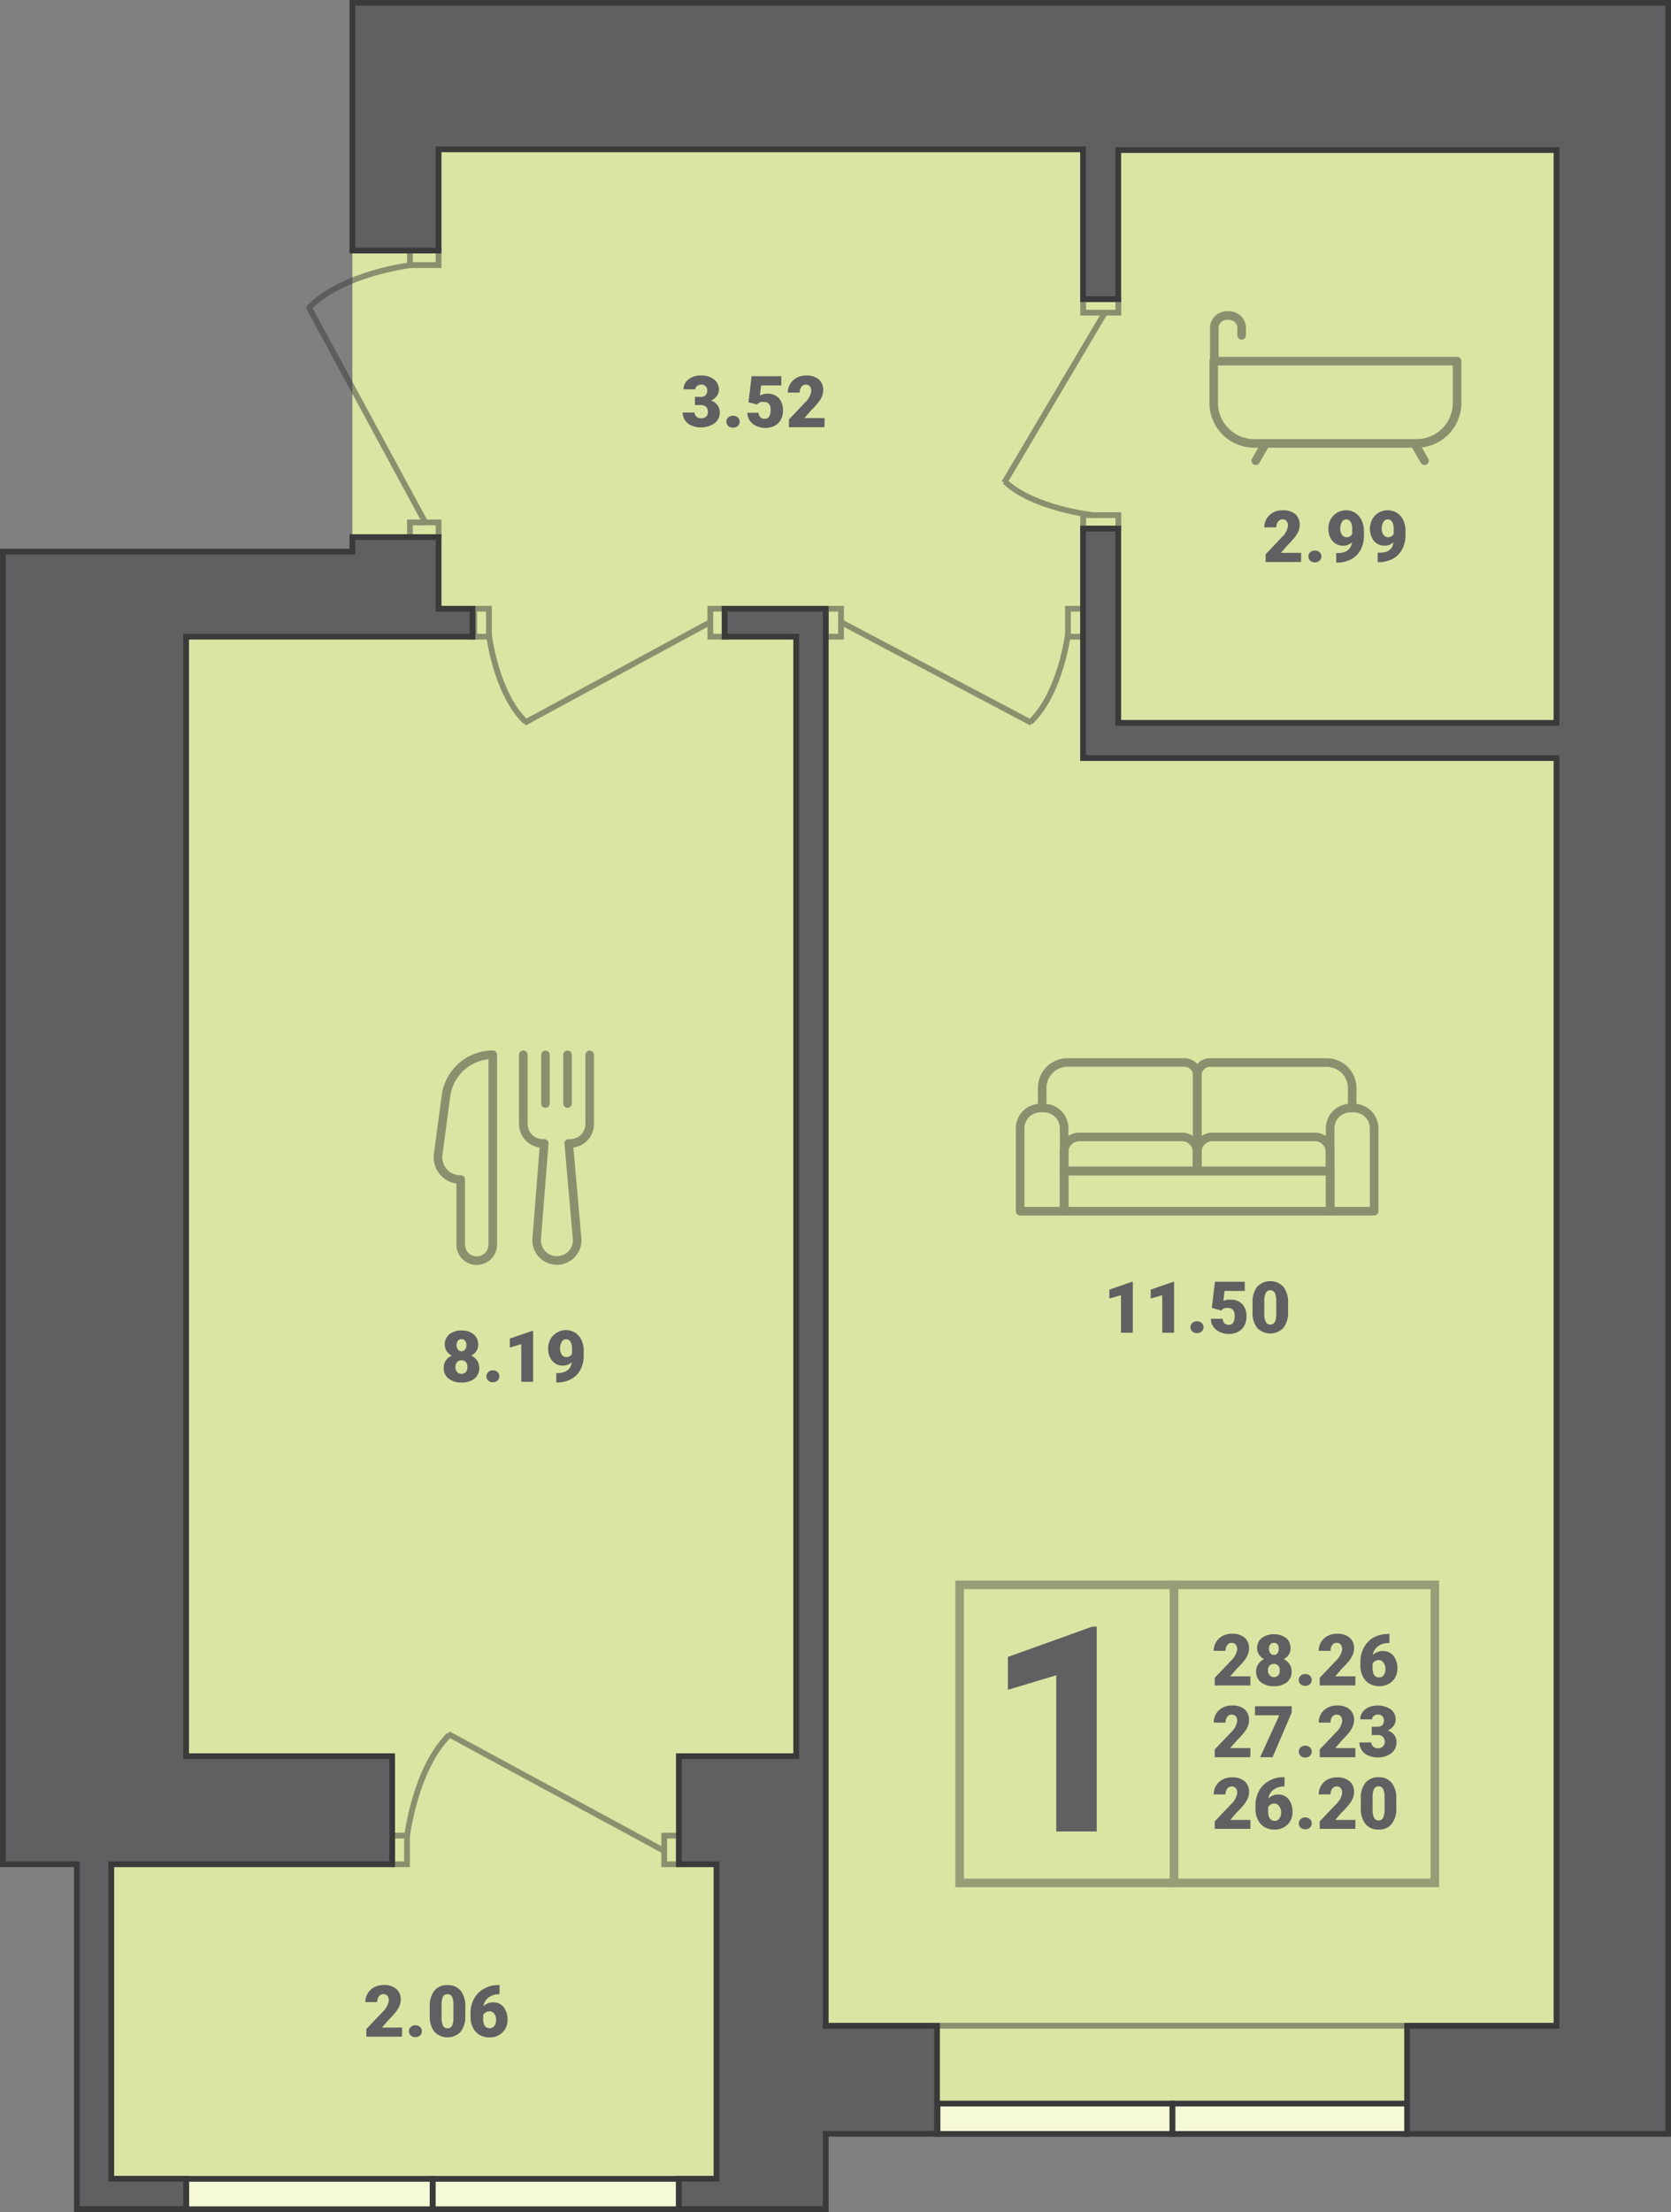 <svg xmlns="http://www.w3.org/2000/svg" viewBox="0 0 165.21 218.61"><rect x="0" y="0" width="165.21" height="218.61" fill="#808080" stroke="none"/><defs><style>.cls-1{fill:#dbe5a3;}.cls-10,.cls-2{fill:#606062;}.cls-3{opacity:0.4;}.cls-4,.cls-6,.cls-8,.cls-9{fill:none;}.cls-4{stroke:#333;}.cls-10,.cls-4,.cls-6,.cls-7{stroke-miterlimit:10;}.cls-4,.cls-8,.cls-9{stroke-width:0.85px;}.cls-5{opacity:0.5;}.cls-10,.cls-6,.cls-7,.cls-8,.cls-9{stroke:#3a3a3a;}.cls-10,.cls-6,.cls-7{stroke-width:0.57px;}.cls-7{fill:#f6f9d7;}.cls-8,.cls-9{stroke-linejoin:round;}.cls-9{stroke-linecap:round;}</style></defs><title>5-2</title><g id="Layer_2" data-name="Layer 2"><g id="Layer_2-2" data-name="Layer 2"><polygon class="cls-1" points="34.84 0.28 164.93 0.28 164.93 210.88 81.64 210.88 81.64 218.32 7.6 218.32 7.6 184.24 0.28 184.24 0.28 54.52 34.84 54.52 34.84 0.28"/><path class="cls-2" d="M123.62,166.57H120.1v-.76l1.62-1.7a2,2,0,0,0,.6-1.09.77.77,0,0,0-.14-.49.49.49,0,0,0-.41-.17.5.5,0,0,0-.44.23.91.91,0,0,0-.16.56H120a1.64,1.64,0,0,1,.87-1.47,1.9,1.9,0,0,1,.92-.22,1.83,1.83,0,0,1,1.26.38,1.35,1.35,0,0,1,.44,1.08,1.46,1.46,0,0,1-.11.58,2.61,2.61,0,0,1-.34.59,9,9,0,0,1-.76.83l-.65.75h2Z"/><path class="cls-2" d="M127.6,162.88a1.14,1.14,0,0,1-.18.64,1.28,1.28,0,0,1-.5.45,1.44,1.44,0,0,1,.57.49,1.22,1.22,0,0,1,.21.72,1.32,1.32,0,0,1-.46,1.07,1.94,1.94,0,0,1-1.28.39,2,2,0,0,1-1.3-.39,1.34,1.34,0,0,1-.47-1.07,1.21,1.21,0,0,1,.21-.71,1.36,1.36,0,0,1,.58-.5,1.28,1.28,0,0,1-.5-.45,1.15,1.15,0,0,1-.19-.64,1.28,1.28,0,0,1,.45-1,2.12,2.12,0,0,1,2.42,0A1.31,1.31,0,0,1,127.6,162.88Zm-1.07,2.21a.65.65,0,0,0-.16-.48.56.56,0,0,0-.42-.17.58.58,0,0,0-.43.17.69.69,0,0,0-.16.48.64.64,0,0,0,.17.47.54.54,0,0,0,.43.18.57.57,0,0,0,.42-.17A.73.73,0,0,0,126.53,165.09Zm-.58-2.73a.43.43,0,0,0-.36.15.71.71,0,0,0-.13.43.76.76,0,0,0,.13.44.42.42,0,0,0,.37.16.39.39,0,0,0,.35-.16.76.76,0,0,0,.12-.44.71.71,0,0,0-.12-.43A.43.43,0,0,0,126,162.36Z"/><path class="cls-2" d="M129.05,165.44a.66.66,0,0,1,.46.16.58.58,0,0,1,0,.84.67.67,0,0,1-.46.17.65.65,0,0,1-.46-.17.54.54,0,0,1-.18-.42.56.56,0,0,1,.18-.42A.65.65,0,0,1,129.05,165.44Z"/><path class="cls-2" d="M134,166.57h-3.52v-.76l1.62-1.7a2,2,0,0,0,.6-1.09.77.77,0,0,0-.14-.49.49.49,0,0,0-.41-.17.5.5,0,0,0-.44.23.91.91,0,0,0-.16.56h-1.17a1.64,1.64,0,0,1,.87-1.47,1.9,1.9,0,0,1,.92-.22,1.83,1.83,0,0,1,1.26.38,1.32,1.32,0,0,1,.44,1.08,1.46,1.46,0,0,1-.11.58,2.61,2.61,0,0,1-.34.59,9,9,0,0,1-.76.83l-.65.75h2Z"/><path class="cls-2" d="M137.37,161.46v.92h-.05a1.72,1.72,0,0,0-1.07.31,1.31,1.31,0,0,0-.52.87,1.34,1.34,0,0,1,1-.39,1.28,1.28,0,0,1,1.05.48,2,2,0,0,1,.38,1.25,1.74,1.74,0,0,1-.22.88,1.55,1.55,0,0,1-.64.63,1.83,1.83,0,0,1-.9.23,1.86,1.86,0,0,1-1-.25,1.61,1.61,0,0,1-.65-.69,2.32,2.32,0,0,1-.25-1v-.46a2.93,2.93,0,0,1,.34-1.4,2.42,2.42,0,0,1,.95-1,2.77,2.77,0,0,1,1.38-.35Zm-1.05,2.6a.67.67,0,0,0-.62.37v.35q0,1,.66,1a.54.54,0,0,0,.45-.24,1,1,0,0,0,.17-.6,1,1,0,0,0-.18-.6A.57.57,0,0,0,136.32,164.06Z"/><path class="cls-2" d="M123.62,173.66H120.1v-.77l1.62-1.7a1.91,1.91,0,0,0,.6-1.08.8.8,0,0,0-.14-.5.57.57,0,0,0-.85.06.94.94,0,0,0-.16.57H120a1.61,1.61,0,0,1,.23-.86,1.57,1.57,0,0,1,.64-.61,1.9,1.9,0,0,1,.92-.22,1.88,1.88,0,0,1,1.26.37,1.36,1.36,0,0,1,.44,1.09,1.49,1.49,0,0,1-.11.58,2.84,2.84,0,0,1-.34.59,10.6,10.6,0,0,1-.76.83l-.65.75h2Z"/><path class="cls-2" d="M127.71,169.24l-1.89,4.42h-1.23l1.89-4.14h-2.4v-.9h3.63Z"/><path class="cls-2" d="M129.05,172.52a.67.67,0,0,1,.46.17.58.58,0,0,1,0,.84.66.66,0,0,1-.46.16.65.65,0,0,1-.46-.16.58.58,0,0,1,0-.84A.65.65,0,0,1,129.05,172.52Z"/><path class="cls-2" d="M134,173.66h-3.52v-.77l1.62-1.7a1.91,1.91,0,0,0,.6-1.08.8.8,0,0,0-.14-.5.57.57,0,0,0-.85.06.94.94,0,0,0-.16.57h-1.17a1.61,1.61,0,0,1,.23-.86,1.57,1.57,0,0,1,.64-.61,1.9,1.9,0,0,1,.92-.22,1.88,1.88,0,0,1,1.26.37,1.33,1.33,0,0,1,.44,1.09,1.49,1.49,0,0,1-.11.58,2.84,2.84,0,0,1-.34.59,10.6,10.6,0,0,1-.76.83l-.65.75h2Z"/><path class="cls-2" d="M135.62,170.65h.55c.44,0,.66-.21.66-.64a.58.58,0,0,0-.16-.41.6.6,0,0,0-.44-.15.62.62,0,0,0-.4.13.4.4,0,0,0-.17.34h-1.17a1.15,1.15,0,0,1,.22-.71,1.46,1.46,0,0,1,.62-.49,2.39,2.39,0,0,1,2.18.21,1.28,1.28,0,0,1,.48,1,1.09,1.09,0,0,1-.2.62,1.38,1.38,0,0,1-.58.47,1.27,1.27,0,0,1,.63.44,1.12,1.12,0,0,1,.23.73,1.29,1.29,0,0,1-.52,1.08,2.14,2.14,0,0,1-1.36.41,2.33,2.33,0,0,1-.92-.19,1.41,1.41,0,0,1-.64-.53,1.31,1.31,0,0,1-.22-.76h1.17a.56.56,0,0,0,.19.41.67.67,0,0,0,.46.17.66.66,0,0,0,.49-.18.57.57,0,0,0,.19-.43.65.65,0,0,0-.2-.54.75.75,0,0,0-.52-.16h-.57Z"/><path class="cls-2" d="M123.62,180.74H120.1V180l1.62-1.7a1.94,1.94,0,0,0,.6-1.08.78.78,0,0,0-.14-.5.52.52,0,0,0-.41-.17.53.53,0,0,0-.44.23.93.93,0,0,0-.16.56H120a1.57,1.57,0,0,1,.23-.85,1.66,1.66,0,0,1,.64-.62,2,2,0,0,1,.92-.22,1.88,1.88,0,0,1,1.26.38,1.35,1.35,0,0,1,.44,1.08,1.46,1.46,0,0,1-.11.58,2.41,2.41,0,0,1-.34.59,7.9,7.9,0,0,1-.76.83l-.65.75h2Z"/><path class="cls-2" d="M127,175.63v.92h0a1.72,1.72,0,0,0-1.07.31,1.31,1.31,0,0,0-.52.87,1.34,1.34,0,0,1,1-.38,1.27,1.27,0,0,1,1,.47,2,2,0,0,1,.38,1.26,1.67,1.67,0,0,1-.86,1.51,1.82,1.82,0,0,1-.9.22,1.93,1.93,0,0,1-1-.24,1.63,1.63,0,0,1-.65-.7,2.31,2.31,0,0,1-.25-1v-.47a2.93,2.93,0,0,1,.34-1.4,2.4,2.4,0,0,1,1-1,2.68,2.68,0,0,1,1.38-.36Zm-1,2.61a.67.67,0,0,0-.62.37V179c0,.63.22.95.66.95a.54.54,0,0,0,.45-.24.94.94,0,0,0,.17-.59,1,1,0,0,0-.18-.61A.59.59,0,0,0,126,178.24Z"/><path class="cls-2" d="M129.05,179.61a.67.67,0,0,1,.46.17.58.58,0,0,1,0,.84.66.66,0,0,1-.46.16.65.65,0,0,1-.46-.16.58.58,0,0,1-.18-.42.54.54,0,0,1,.18-.42A.65.65,0,0,1,129.05,179.61Z"/><path class="cls-2" d="M134,180.74h-3.52V180l1.62-1.7a1.94,1.94,0,0,0,.6-1.08.78.78,0,0,0-.14-.5.52.52,0,0,0-.41-.17.53.53,0,0,0-.44.23.93.93,0,0,0-.16.56h-1.17a1.57,1.57,0,0,1,.23-.85,1.66,1.66,0,0,1,.64-.62,2,2,0,0,1,.92-.22,1.88,1.88,0,0,1,1.26.38,1.32,1.32,0,0,1,.44,1.08,1.46,1.46,0,0,1-.11.58,2.41,2.41,0,0,1-.34.59,7.9,7.9,0,0,1-.76.83l-.65.75h2Z"/><path class="cls-2" d="M138.05,178.68a2.4,2.4,0,0,1-.46,1.58,1.56,1.56,0,0,1-1.29.55,1.6,1.6,0,0,1-1.3-.55,2.42,2.42,0,0,1-.46-1.58v-.92a2.37,2.37,0,0,1,.46-1.57,1.6,1.6,0,0,1,1.3-.55,1.57,1.57,0,0,1,1.29.55,2.4,2.4,0,0,1,.46,1.58Zm-1.16-1.06a1.89,1.89,0,0,0-.14-.82.48.48,0,0,0-.45-.26.46.46,0,0,0-.44.24,1.78,1.78,0,0,0-.15.76v1.29a1.86,1.86,0,0,0,.14.82.48.48,0,0,0,.45.26.46.46,0,0,0,.44-.25,1.77,1.77,0,0,0,.15-.8Z"/><path class="cls-2" d="M108.43,181h-4V165.56L99.65,167v-3.25l8.35-3h.43Z"/><g class="cls-3"><rect class="cls-4" x="94.88" y="156.63" width="21.19" height="29.45"/><rect class="cls-4" x="116.07" y="156.63" width="25.79" height="29.45"/></g><g class="cls-5"><rect class="cls-6" x="107.08" y="29.56" width="3.48" height="1.33" transform="translate(217.65 60.46) rotate(180)"/><rect class="cls-6" x="107.08" y="50.91" width="3.48" height="1.33" transform="translate(217.65 103.15) rotate(180)"/><line class="cls-6" x1="109.32" y1="30.76" x2="99.29" y2="47.7"/><path class="cls-6" d="M108.08,50.91s-5.87-.63-8.73-3.32"/></g><g class="cls-5"><rect class="cls-6" x="69.57" y="60.81" width="2.76" height="1.46" transform="translate(132.5 -9.41) rotate(90)"/><rect class="cls-6" x="46.22" y="60.81" width="2.76" height="1.46" transform="translate(109.15 13.94) rotate(90)"/><line class="cls-6" x1="70.37" y1="61.4" x2="51.85" y2="71.44"/><path class="cls-6" d="M48.33,62.64S49,68.52,52,71.37"/></g><g class="cls-5"><rect class="cls-6" x="81.01" y="60.79" width="2.76" height="1.5" transform="translate(143.94 -20.85) rotate(90)"/><rect class="cls-6" x="104.95" y="60.79" width="2.76" height="1.5" transform="translate(167.88 -44.79) rotate(90)"/><line class="cls-6" x1="82.99" y1="61.4" x2="101.99" y2="71.44"/><path class="cls-6" d="M105.59,62.64s-.71,5.88-3.73,8.73"/></g><g class="cls-5"><rect class="cls-6" x="40.53" y="51.62" width="2.83" height="1.46" transform="translate(83.89 104.71) rotate(-180)"/><rect class="cls-6" x="40.53" y="24.73" width="2.83" height="1.46" transform="translate(83.89 50.93) rotate(-180)"/><line class="cls-6" x1="42.12" y1="51.77" x2="30.48" y2="30.27"/><path class="cls-6" d="M40.68,26.19s-6.81.8-10.13,4.22"/></g><g class="cls-5"><rect class="cls-6" x="64.98" y="182.1" width="2.83" height="1.46" transform="translate(-116.43 249.22) rotate(-90)"/><rect class="cls-6" x="38.09" y="182.1" width="2.83" height="1.46" transform="translate(-143.32 222.33) rotate(-90)"/><line class="cls-6" x1="65.81" y1="183" x2="44.31" y2="171.36"/><path class="cls-6" d="M40.23,181.56s.8-6.81,4.22-10.13"/></g><g class="cls-5"><line class="cls-6" x1="92.68" y1="200.2" x2="139.12" y2="200.2"/></g><rect class="cls-7" x="115.9" y="207.88" width="23.22" height="3" transform="translate(255.03 418.77) rotate(180)"/><rect class="cls-7" x="92.68" y="207.88" width="23.22" height="3" transform="translate(208.59 418.77) rotate(180)"/><rect class="cls-7" x="42.76" y="215.32" width="24.36" height="3" transform="translate(109.89 433.65) rotate(180)"/><rect class="cls-7" x="18.4" y="215.32" width="24.36" height="3" transform="translate(61.17 433.65) rotate(180)"/><g class="cls-5"><rect class="cls-8" x="105.21" y="115.73" width="26.31" height="3.97"/><path class="cls-8" d="M133.52,109.51h.34a2,2,0,0,1,2,2v8.19a0,0,0,0,1,0,0h-4.35a0,0,0,0,1,0,0v-8.19A2,2,0,0,1,133.52,109.51Z"/><path class="cls-8" d="M102.87,109.51h.34a2,2,0,0,1,2,2v8.19a0,0,0,0,1,0,0h-4.35a0,0,0,0,1,0,0v-8.19A2,2,0,0,1,102.87,109.51Z"/><path class="cls-8" d="M106.71,112.36h10.15a1.5,1.5,0,0,1,1.5,1.5v1.87a0,0,0,0,1,0,0H105.21a0,0,0,0,1,0,0v-1.87A1.5,1.5,0,0,1,106.71,112.36Z"/><path class="cls-8" d="M119.87,112.36H130a1.5,1.5,0,0,1,1.5,1.5v1.87a0,0,0,0,1,0,0H118.37a0,0,0,0,1,0,0v-1.87A1.5,1.5,0,0,1,119.87,112.36Z"/><path class="cls-8" d="M131.52,115.73H118.37v-9.45a1.26,1.26,0,0,1,1.26-1.27h11.54a2.52,2.52,0,0,1,2.52,2.53v2"/><path class="cls-8" d="M105.21,115.73h13.16v-9.45A1.27,1.27,0,0,0,117.1,105H105.56a2.52,2.52,0,0,0-2.52,2.53v2"/></g><path class="cls-2" d="M112,131.71h-1.17V128l-1.15.33v-.88l2.21-.77H112Z"/><path class="cls-2" d="M116.08,131.71h-1.17V128l-1.14.33v-.88l2.21-.77h.1Z"/><path class="cls-2" d="M118.34,130.58a.69.69,0,0,1,.46.16.53.53,0,0,1,.19.43.52.52,0,0,1-.19.42.65.65,0,0,1-.46.16.67.67,0,0,1-.46-.17.54.54,0,0,1-.18-.41.54.54,0,0,1,.18-.42A.67.67,0,0,1,118.34,130.58Z"/><path class="cls-2" d="M119.81,129.25l.31-2.58h2.95v.91h-2l-.11,1a1.41,1.41,0,0,1,.32-.13,1.9,1.9,0,0,1,.4,0,1.49,1.49,0,0,1,1.15.44,1.79,1.79,0,0,1,.41,1.25,1.88,1.88,0,0,1-.22.88,1.47,1.47,0,0,1-.61.6,1.92,1.92,0,0,1-.92.21,2.06,2.06,0,0,1-.89-.19,1.58,1.58,0,0,1-.65-.54,1.23,1.23,0,0,1-.23-.77h1.17a.68.68,0,0,0,.17.44.57.57,0,0,0,.42.16c.39,0,.59-.29.59-.87s-.24-.8-.72-.8a.72.72,0,0,0-.61.26Z"/><path class="cls-2" d="M127.35,129.65a2.46,2.46,0,0,1-.46,1.58,1.8,1.8,0,0,1-2.6,0,2.43,2.43,0,0,1-.45-1.57v-.92a2.43,2.43,0,0,1,.45-1.57,1.79,1.79,0,0,1,2.6,0,2.46,2.46,0,0,1,.46,1.58Zm-1.17-1.07a1.87,1.87,0,0,0-.14-.81.51.51,0,0,0-.89,0,1.78,1.78,0,0,0-.15.76v1.29a1.71,1.71,0,0,0,.15.82.47.47,0,0,0,.45.26.48.48,0,0,0,.44-.25,1.79,1.79,0,0,0,.14-.8Z"/><g class="cls-5"><path class="cls-9" d="M51.74,104.24v6.83A1.92,1.92,0,0,0,53.65,113h.16l-.75,9.44a2,2,0,0,0,2,2.13h0a2,2,0,0,0,2-2.13L56.23,113h.16a1.91,1.91,0,0,0,1.91-1.92v-6.83"/><path class="cls-8" d="M48.72,104.24h0V123a1.59,1.59,0,0,1-1.58,1.59h0A1.59,1.59,0,0,1,45.55,123v-6.43h0a2.2,2.2,0,0,1-2.23-2.49l.77-5.75A4.68,4.68,0,0,1,48.72,104.24Z"/><line class="cls-9" x1="53.93" y1="104.25" x2="53.93" y2="109.06"/><line class="cls-9" x1="56.11" y1="104.25" x2="56.11" y2="109.06"/></g><path class="cls-2" d="M47.28,132.87a1.18,1.18,0,0,1-.18.65,1.28,1.28,0,0,1-.5.45,1.5,1.5,0,0,1,.57.48,1.28,1.28,0,0,1,.21.73,1.3,1.3,0,0,1-.46,1.06,2,2,0,0,1-1.29.39,2,2,0,0,1-1.29-.39,1.32,1.32,0,0,1-.47-1.06,1.34,1.34,0,0,1,.2-.72,1.43,1.43,0,0,1,.59-.49,1.28,1.28,0,0,1-.5-.45,1.18,1.18,0,0,1-.19-.65,1.3,1.3,0,0,1,.45-1,1.83,1.83,0,0,1,1.21-.38,1.84,1.84,0,0,1,1.21.38A1.32,1.32,0,0,1,47.28,132.87Zm-1.07,2.21a.68.68,0,0,0-.16-.48.55.55,0,0,0-.42-.16.57.57,0,0,0-.43.16.8.8,0,0,0,0,1,.56.56,0,0,0,.43.17.51.51,0,0,0,.42-.17A.65.65,0,0,0,46.21,135.08Zm-.58-2.73a.41.41,0,0,0-.36.16.6.6,0,0,0-.13.42.74.74,0,0,0,.13.44.47.47,0,0,0,.72,0,.74.74,0,0,0,.12-.44.66.66,0,0,0-.12-.42A.44.44,0,0,0,45.63,132.35Z"/><path class="cls-2" d="M48.73,135.43a.67.67,0,0,1,.46.17.58.58,0,0,1,0,.84.66.66,0,0,1-.46.16.65.65,0,0,1-.46-.16.58.58,0,0,1,0-.84A.65.65,0,0,1,48.73,135.43Z"/><path class="cls-2" d="M52.71,136.56H51.54v-3.72l-1.14.34v-.89l2.21-.76h.1Z"/><path class="cls-2" d="M56.53,134.62a1.25,1.25,0,0,1-.84.34,1.37,1.37,0,0,1-1.09-.47,1.81,1.81,0,0,1-.4-1.24,1.87,1.87,0,0,1,.22-.9,1.74,1.74,0,0,1,.64-.65,1.64,1.64,0,0,1,.89-.25,1.75,1.75,0,0,1,.91.25,1.79,1.79,0,0,1,.62.71,2.39,2.39,0,0,1,.23,1.06v.45a3,3,0,0,1-.32,1.44,2.22,2.22,0,0,1-.93.94,3,3,0,0,1-1.42.33H55v-.93h.22C56,135.66,56.44,135.3,56.53,134.62Zm-.53-.51a.57.57,0,0,0,.55-.32v-.49a1.28,1.28,0,0,0-.16-.72.53.53,0,0,0-.44-.23.47.47,0,0,0-.41.27,1.25,1.25,0,0,0,0,1.26A.53.53,0,0,0,56,134.11Z"/><path class="cls-2" d="M39.74,201.28H36.22v-.76l1.62-1.7a1.94,1.94,0,0,0,.6-1.08.78.78,0,0,0-.14-.5.54.54,0,0,0-.84.06.93.93,0,0,0-.17.56H36.12a1.67,1.67,0,0,1,.23-.85,1.69,1.69,0,0,1,.65-.62,2,2,0,0,1,.92-.22,1.87,1.87,0,0,1,1.25.38,1.33,1.33,0,0,1,.45,1.08,1.47,1.47,0,0,1-.12.58,2.12,2.12,0,0,1-.34.59,8.81,8.81,0,0,1-.75.83l-.65.75h2Z"/><path class="cls-2" d="M41.07,200.15a.67.67,0,0,1,.46.17.58.58,0,0,1,0,.84.66.66,0,0,1-.46.16.65.65,0,0,1-.46-.16.58.58,0,0,1-.18-.42.54.54,0,0,1,.18-.42A.65.65,0,0,1,41.07,200.15Z"/><path class="cls-2" d="M46,199.22a2.4,2.4,0,0,1-.46,1.58,1.8,1.8,0,0,1-2.59,0,2.42,2.42,0,0,1-.46-1.58v-.92a2.37,2.37,0,0,1,.46-1.57,1.56,1.56,0,0,1,1.29-.55,1.6,1.6,0,0,1,1.3.55,2.4,2.4,0,0,1,.46,1.58Zm-1.17-1.06a1.75,1.75,0,0,0-.14-.82.46.46,0,0,0-.45-.26.47.47,0,0,0-.44.24,1.66,1.66,0,0,0-.14.76v1.29a1.72,1.72,0,0,0,.14.82.46.46,0,0,0,.45.26.47.47,0,0,0,.44-.25,1.79,1.79,0,0,0,.14-.8Z"/><path class="cls-2" d="M49.39,196.17v.92h0a1.7,1.7,0,0,0-1.07.31,1.28,1.28,0,0,0-.52.87,1.33,1.33,0,0,1,1-.38,1.27,1.27,0,0,1,1,.47,2,2,0,0,1,.38,1.26,1.77,1.77,0,0,1-.22.88,1.84,1.84,0,0,1-.64.63,1.82,1.82,0,0,1-.9.22,1.9,1.9,0,0,1-1-.24,1.63,1.63,0,0,1-.65-.7,2.31,2.31,0,0,1-.25-1v-.47a2.93,2.93,0,0,1,.34-1.4,2.4,2.4,0,0,1,1-1,2.67,2.67,0,0,1,1.37-.36Zm-1,2.61a.62.62,0,0,0-.39.11.64.64,0,0,0-.23.26v.35c0,.63.22.95.66.95a.54.54,0,0,0,.45-.24,1,1,0,0,0,.17-.59,1,1,0,0,0-.18-.61A.59.59,0,0,0,48.34,198.78Z"/><g class="cls-5"><line class="cls-9" x1="139.91" y1="43.92" x2="140.84" y2="45.53"/><line class="cls-9" x1="125.08" y1="43.92" x2="124.15" y2="45.53"/><path class="cls-8" d="M120.06,35.69h24a0,0,0,0,1,0,0v4.13a4,4,0,0,1-4,4H124a4,4,0,0,1-4-4V35.69A0,0,0,0,1,120.06,35.69Z"/><path class="cls-9" d="M120.06,35.69v-3.4a1.25,1.25,0,0,1,1.35-1.1h0a1.25,1.25,0,0,1,1.35,1.1v.85"/></g><path class="cls-2" d="M128.64,55.54h-3.51v-.76l1.62-1.71a1.87,1.87,0,0,0,.59-1.08.7.7,0,0,0-.14-.49.48.48,0,0,0-.41-.17.5.5,0,0,0-.43.22.94.94,0,0,0-.17.57H125a1.7,1.7,0,0,1,.23-.86,1.66,1.66,0,0,1,.65-.61,1.87,1.87,0,0,1,.92-.22,1.91,1.91,0,0,1,1.26.37,1.39,1.39,0,0,1,.44,1.09,1.66,1.66,0,0,1-.11.58,2.93,2.93,0,0,1-.35.59,8.5,8.5,0,0,1-.75.83l-.65.75h2Z"/><path class="cls-2" d="M130,54.41a.65.65,0,0,1,.46.16.56.56,0,0,1,0,.84.65.65,0,0,1-.46.17.67.67,0,0,1-.46-.17.58.58,0,0,1,0-.84A.66.66,0,0,1,130,54.41Z"/><path class="cls-2" d="M133.67,53.59a1.2,1.2,0,0,1-.84.34,1.37,1.37,0,0,1-1.09-.47,1.79,1.79,0,0,1-.4-1.23,1.82,1.82,0,0,1,.22-.9,1.63,1.63,0,0,1,.64-.66,1.72,1.72,0,0,1,.89-.24,1.66,1.66,0,0,1,1.53,1,2.32,2.32,0,0,1,.23,1v.45a3,3,0,0,1-.32,1.45,2.3,2.3,0,0,1-.94.94,2.88,2.88,0,0,1-1.41.33h-.07v-.94h.22C133.13,54.63,133.58,54.27,133.67,53.59Zm-.53-.5a.57.57,0,0,0,.55-.33v-.49a1.31,1.31,0,0,0-.16-.71.5.5,0,0,0-.44-.23.48.48,0,0,0-.42.26,1.17,1.17,0,0,0-.16.64,1,1,0,0,0,.17.62A.54.54,0,0,0,133.14,53.09Z"/><path class="cls-2" d="M137.77,53.59a1.2,1.2,0,0,1-.84.34,1.37,1.37,0,0,1-1.09-.47,2,2,0,0,1-.17-2.13,1.67,1.67,0,0,1,.63-.66,1.73,1.73,0,0,1,.9-.24,1.65,1.65,0,0,1,.9.25,1.62,1.62,0,0,1,.63.71,2.46,2.46,0,0,1,.23,1v.45a3,3,0,0,1-.33,1.45,2.34,2.34,0,0,1-.93.94,2.94,2.94,0,0,1-1.41.33h-.08v-.94h.23C137.24,54.63,137.68,54.27,137.77,53.59Zm-.52-.5a.56.56,0,0,0,.54-.33v-.49a1.22,1.22,0,0,0-.16-.71.5.5,0,0,0-.44-.23.47.47,0,0,0-.41.26,1.17,1.17,0,0,0-.17.64,1,1,0,0,0,.17.62A.54.54,0,0,0,137.25,53.09Z"/><path class="cls-2" d="M68.71,39.22h.55a.58.58,0,0,0,.66-.64.55.55,0,0,0-.6-.57.63.63,0,0,0-.4.14.39.39,0,0,0-.17.33H67.58a1.19,1.19,0,0,1,.22-.71,1.47,1.47,0,0,1,.61-.48,2.08,2.08,0,0,1,.87-.18,2,2,0,0,1,1.32.39,1.26,1.26,0,0,1,.48,1,1.11,1.11,0,0,1-.2.62,1.46,1.46,0,0,1-.58.47,1.27,1.27,0,0,1,.63.44,1.16,1.16,0,0,1,.23.73,1.29,1.29,0,0,1-.52,1.08,2.43,2.43,0,0,1-2.28.21,1.4,1.4,0,0,1-.64-.52,1.31,1.31,0,0,1-.22-.76h1.17a.5.5,0,0,0,.19.4.63.63,0,0,0,.46.17.65.65,0,0,0,.49-.17.57.57,0,0,0,.18-.44.67.67,0,0,0-.19-.54.81.81,0,0,0-.52-.16h-.57Z"/><path class="cls-2" d="M72.49,41.09a.67.67,0,0,1,.46.17.58.58,0,0,1,0,.84.66.66,0,0,1-.46.16A.65.65,0,0,1,72,42.1a.56.56,0,0,1-.18-.42.54.54,0,0,1,.18-.42A.65.65,0,0,1,72.49,41.09Z"/><path class="cls-2" d="M74,39.76l.31-2.58h2.94v.91h-2l-.12,1a1.51,1.51,0,0,1,.33-.13,1.83,1.83,0,0,1,.4-.05,1.49,1.49,0,0,1,1.15.44,1.79,1.79,0,0,1,.4,1.25,1.84,1.84,0,0,1-.21.88,1.53,1.53,0,0,1-.61.6,1.94,1.94,0,0,1-.93.21,2,2,0,0,1-.88-.19,1.52,1.52,0,0,1-.65-.54,1.3,1.3,0,0,1-.24-.77H75a.63.63,0,0,0,.18.44.57.57,0,0,0,.42.16c.39,0,.59-.29.59-.87s-.24-.8-.72-.8a.69.69,0,0,0-.61.26Z"/><path class="cls-2" d="M81.51,42.22H78v-.76l1.61-1.7a2,2,0,0,0,.6-1.08.73.73,0,0,0-.14-.5.54.54,0,0,0-.84.06.93.93,0,0,0-.17.56H77.89a1.65,1.65,0,0,1,.88-1.47,2,2,0,0,1,.92-.22,1.91,1.91,0,0,1,1.26.38,1.35,1.35,0,0,1,.44,1.08,1.66,1.66,0,0,1-.11.58,2.47,2.47,0,0,1-.35.59,7.59,7.59,0,0,1-.75.83l-.65.75h2Z"/><path class="cls-10" d="M43.36,53.08H34.84v1.44H.28V184.24H7.6v34.08H18.4v-3H11V184.24H38.77V173.56H18.4V62.92H46.72V60.16H43.36Zm38.28,7.08h-10v2.76h7.08V173.56H67.12v10.68h3.72v31.08H67.12v3H81.64v-7.44h11V200.2h-11ZM34.84.28V24.76h8.52v-10h63.72V29.56h3.48V14.83h43.33V71.44H110.56V52.24h-3.48V74.92h46.81V200.2H139.12v10.68h25.81V.28Z"/></g></g></svg>